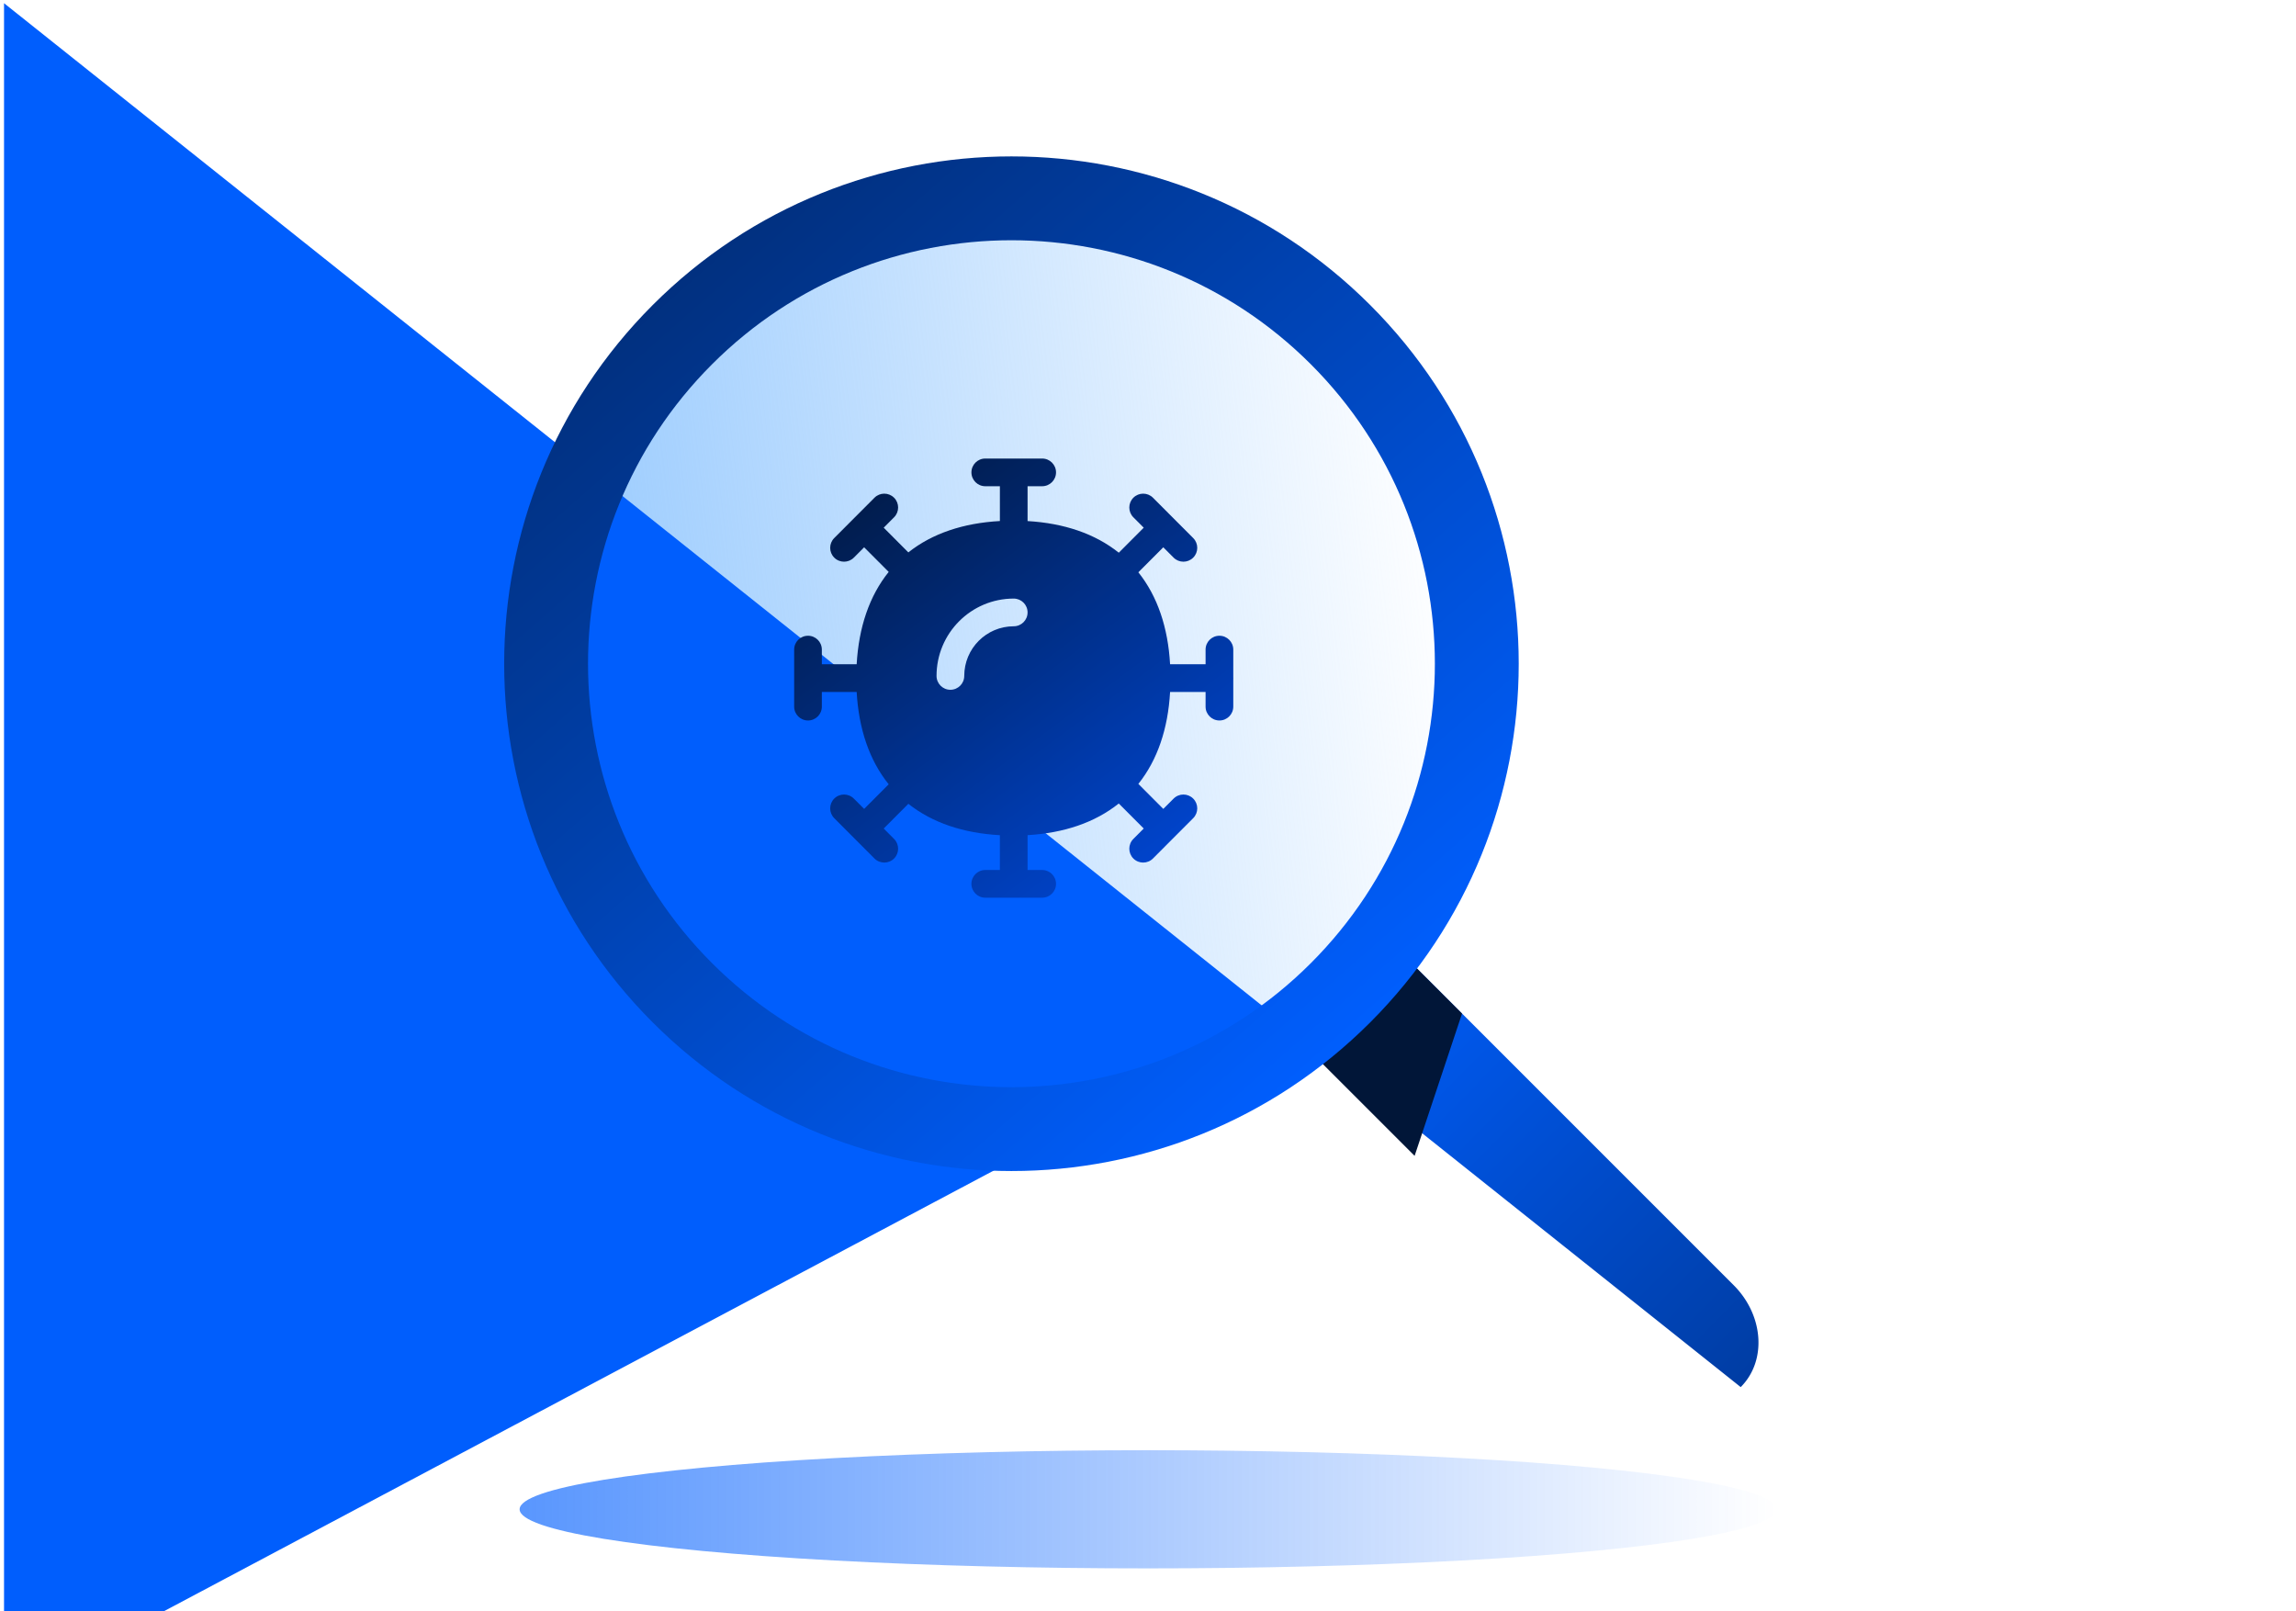 <svg width="171" height="120" viewBox="0 0 171 120" fill="none" xmlns="http://www.w3.org/2000/svg">
<g clip-path="url(#clip0_2677_155827)">
<ellipse opacity="0.65" cx="85.5" cy="112.4" rx="46.8" ry="4.4" fill="url(#paint0_linear_2677_155827)"/>
<circle cx="75.33" cy="49.428" r="34.658" transform="rotate(-45 75.33 49.428)" fill="url(#paint1_linear_2677_155827)"/>
<path d="M95.2 75.922L102.266 68.857L129.122 95.713C131.36 97.952 131.594 101.348 129.643 103.299Lnan nanL129.643 103.299C127.692 105.25 124.295 105.017 122.057 102.778L95.2 75.922Z" fill="url(#paint2_linear_2677_155827)"/>
<path d="M95.2 75.922L102.266 68.857L108.889 75.481L105.357 86.078L95.2 75.922Z" fill="#011638"/>
<path d="M97.629 27.129C85.314 14.813 65.346 14.813 53.031 27.129C40.715 39.444 40.715 59.412 53.031 71.727C65.346 84.043 85.314 84.043 97.629 71.727C109.945 59.412 109.945 39.444 97.629 27.129ZM102.045 22.713C116.799 37.467 116.799 61.389 102.045 76.143C87.291 90.897 63.369 90.897 48.615 76.143C33.861 61.389 33.861 37.467 48.615 22.713C63.369 7.959 87.291 7.959 102.045 22.713Z" fill="url(#paint3_linear_2677_155827)"/>
<g clip-path="url(#clip1_2677_155827)">
<path d="M77.618 34.148C78.188 34.148 78.65 34.609 78.65 35.179C78.65 35.748 78.188 36.21 77.618 36.21H76.531V38.805C79.245 38.964 81.551 39.743 83.325 41.16L85.182 39.298L84.409 38.523C84.007 38.12 84.008 37.467 84.411 37.065C84.815 36.662 85.468 36.663 85.87 37.066L87.34 38.54C87.35 38.549 87.36 38.557 87.369 38.566C87.38 38.577 87.39 38.589 87.401 38.601L88.867 40.07C89.269 40.474 89.269 41.127 88.865 41.529C88.462 41.931 87.809 41.931 87.406 41.527L86.639 40.758L84.782 42.619C86.208 44.405 86.99 46.73 87.145 49.469H89.788V48.376C89.788 47.806 90.25 47.345 90.82 47.345C91.389 47.345 91.851 47.806 91.851 48.376V50.447C91.852 50.465 91.854 50.482 91.854 50.5C91.854 50.518 91.852 50.535 91.851 50.553V52.624C91.851 53.194 91.389 53.655 90.82 53.655C90.25 53.655 89.788 53.194 89.788 52.624V51.531H87.145C86.99 54.269 86.208 56.593 84.782 58.379L86.639 60.24L87.406 59.473C87.809 59.069 88.462 59.069 88.865 59.471C89.269 59.873 89.269 60.526 88.867 60.93L87.39 62.409C87.383 62.417 87.377 62.425 87.369 62.433C87.362 62.44 87.354 62.445 87.347 62.452L85.87 63.934C85.468 64.337 84.814 64.338 84.411 63.936C84.008 63.533 84.007 62.88 84.409 62.477L85.182 61.701L83.323 59.838C81.55 61.256 79.245 62.036 76.531 62.195V64.79H77.618C78.188 64.79 78.65 65.252 78.65 65.821C78.65 66.391 78.188 66.853 77.618 66.853H73.38C72.811 66.853 72.349 66.391 72.349 65.821C72.349 65.252 72.811 64.79 73.38 64.79H74.469V62.198C71.747 62.047 69.433 61.274 67.652 59.861L65.816 61.702L66.588 62.477C66.99 62.88 66.99 63.533 66.587 63.936C66.184 64.338 65.53 64.337 65.128 63.934L63.629 62.432C63.627 62.43 63.626 62.428 63.624 62.427L62.131 60.93C61.729 60.526 61.73 59.873 62.133 59.471C62.536 59.069 63.19 59.069 63.592 59.473L64.359 60.241L66.188 58.408C64.748 56.619 63.958 54.284 63.802 51.531H61.209V52.624C61.209 53.194 60.748 53.655 60.178 53.655C59.608 53.655 59.147 53.194 59.147 52.624V48.376C59.147 47.806 59.608 47.345 60.178 47.345C60.748 47.345 61.209 47.806 61.209 48.376V49.469H63.802C63.958 46.716 64.747 44.38 66.188 42.591L64.359 40.758L63.592 41.527C63.19 41.931 62.536 41.931 62.133 41.529C61.73 41.127 61.729 40.474 62.131 40.07L63.607 38.591C63.614 38.583 63.621 38.574 63.629 38.566C63.636 38.56 63.644 38.553 63.651 38.547L65.128 37.066C65.53 36.663 66.184 36.662 66.587 37.065C66.99 37.467 66.99 38.12 66.588 38.523L65.816 39.298L67.651 41.138C69.432 39.725 71.747 38.953 74.469 38.802V36.21H73.38C72.811 36.21 72.349 35.748 72.349 35.179C72.349 34.609 72.811 34.148 73.38 34.148H77.618ZM75.5 44.577C72.323 44.577 69.751 47.159 69.751 50.338C69.751 50.907 70.213 51.369 70.782 51.369C71.352 51.369 71.814 50.907 71.814 50.338C71.814 48.293 73.467 46.64 75.5 46.64C76.07 46.639 76.531 46.178 76.531 45.608C76.531 45.039 76.07 44.578 75.5 44.577Z" fill="url(#paint4_linear_2677_155827)"/>
</g>
</g>
<defs>
<linearGradient id="paint0_linear_2677_155827" x1="38.7" y1="112.4" x2="132.3" y2="112.4" gradientUnits="userSpaceOnUse">
<stop stop-color="#005EFD"/>
<stop offset="1" stop-color="#005EFD" stop-opacity="0"/>
</linearGradient>
<linearGradient id="paint1_linear_2677_155827" x1="50.351" y1="26.947" x2="103.119" y2="68.474" gradientUnits="userSpaceOnUse">
<stop stop-color="#98CAFE"/>
<stop offset="1" stop-color="#98CAFE" stop-opacity="0"/>
</linearGradient>
<linearGradient id="paint2_linear_2677_155827" x1="98.733" y1="72.39" x2="169.1" y2="142" gradientUnits="userSpaceOnUse">
<stop stop-color="#005EFD"/>
<stop offset="1" stop-color="#001333"/>
</linearGradient>
<linearGradient id="paint3_linear_2677_155827" x1="23.9" y1="-12.8" x2="102.045" y2="76.143" gradientUnits="userSpaceOnUse">
<stop stop-color="#011638"/>
<stop offset="1" stop-color="#005EFD"/>
</linearGradient>
<linearGradient id="paint4_linear_2677_155827" x1="63.5" y1="31" x2="89.5" y2="66" gradientUnits="userSpaceOnUse">
<stop stop-color="#011638"/>
<stop offset="1" stop-color="#0048D9"/>
</linearGradient>
<clipPath id="clip0_2677_155827">
<rect width="170.4" height="120" fill="white" transform="translate(0.3)"/>
</clipPath>
<clipPath id="clip1_2677_155827">
<rect width="33" height="33" fill="white" transform="translate(59 34)"/>
</clipPath>
</defs>
</svg>
